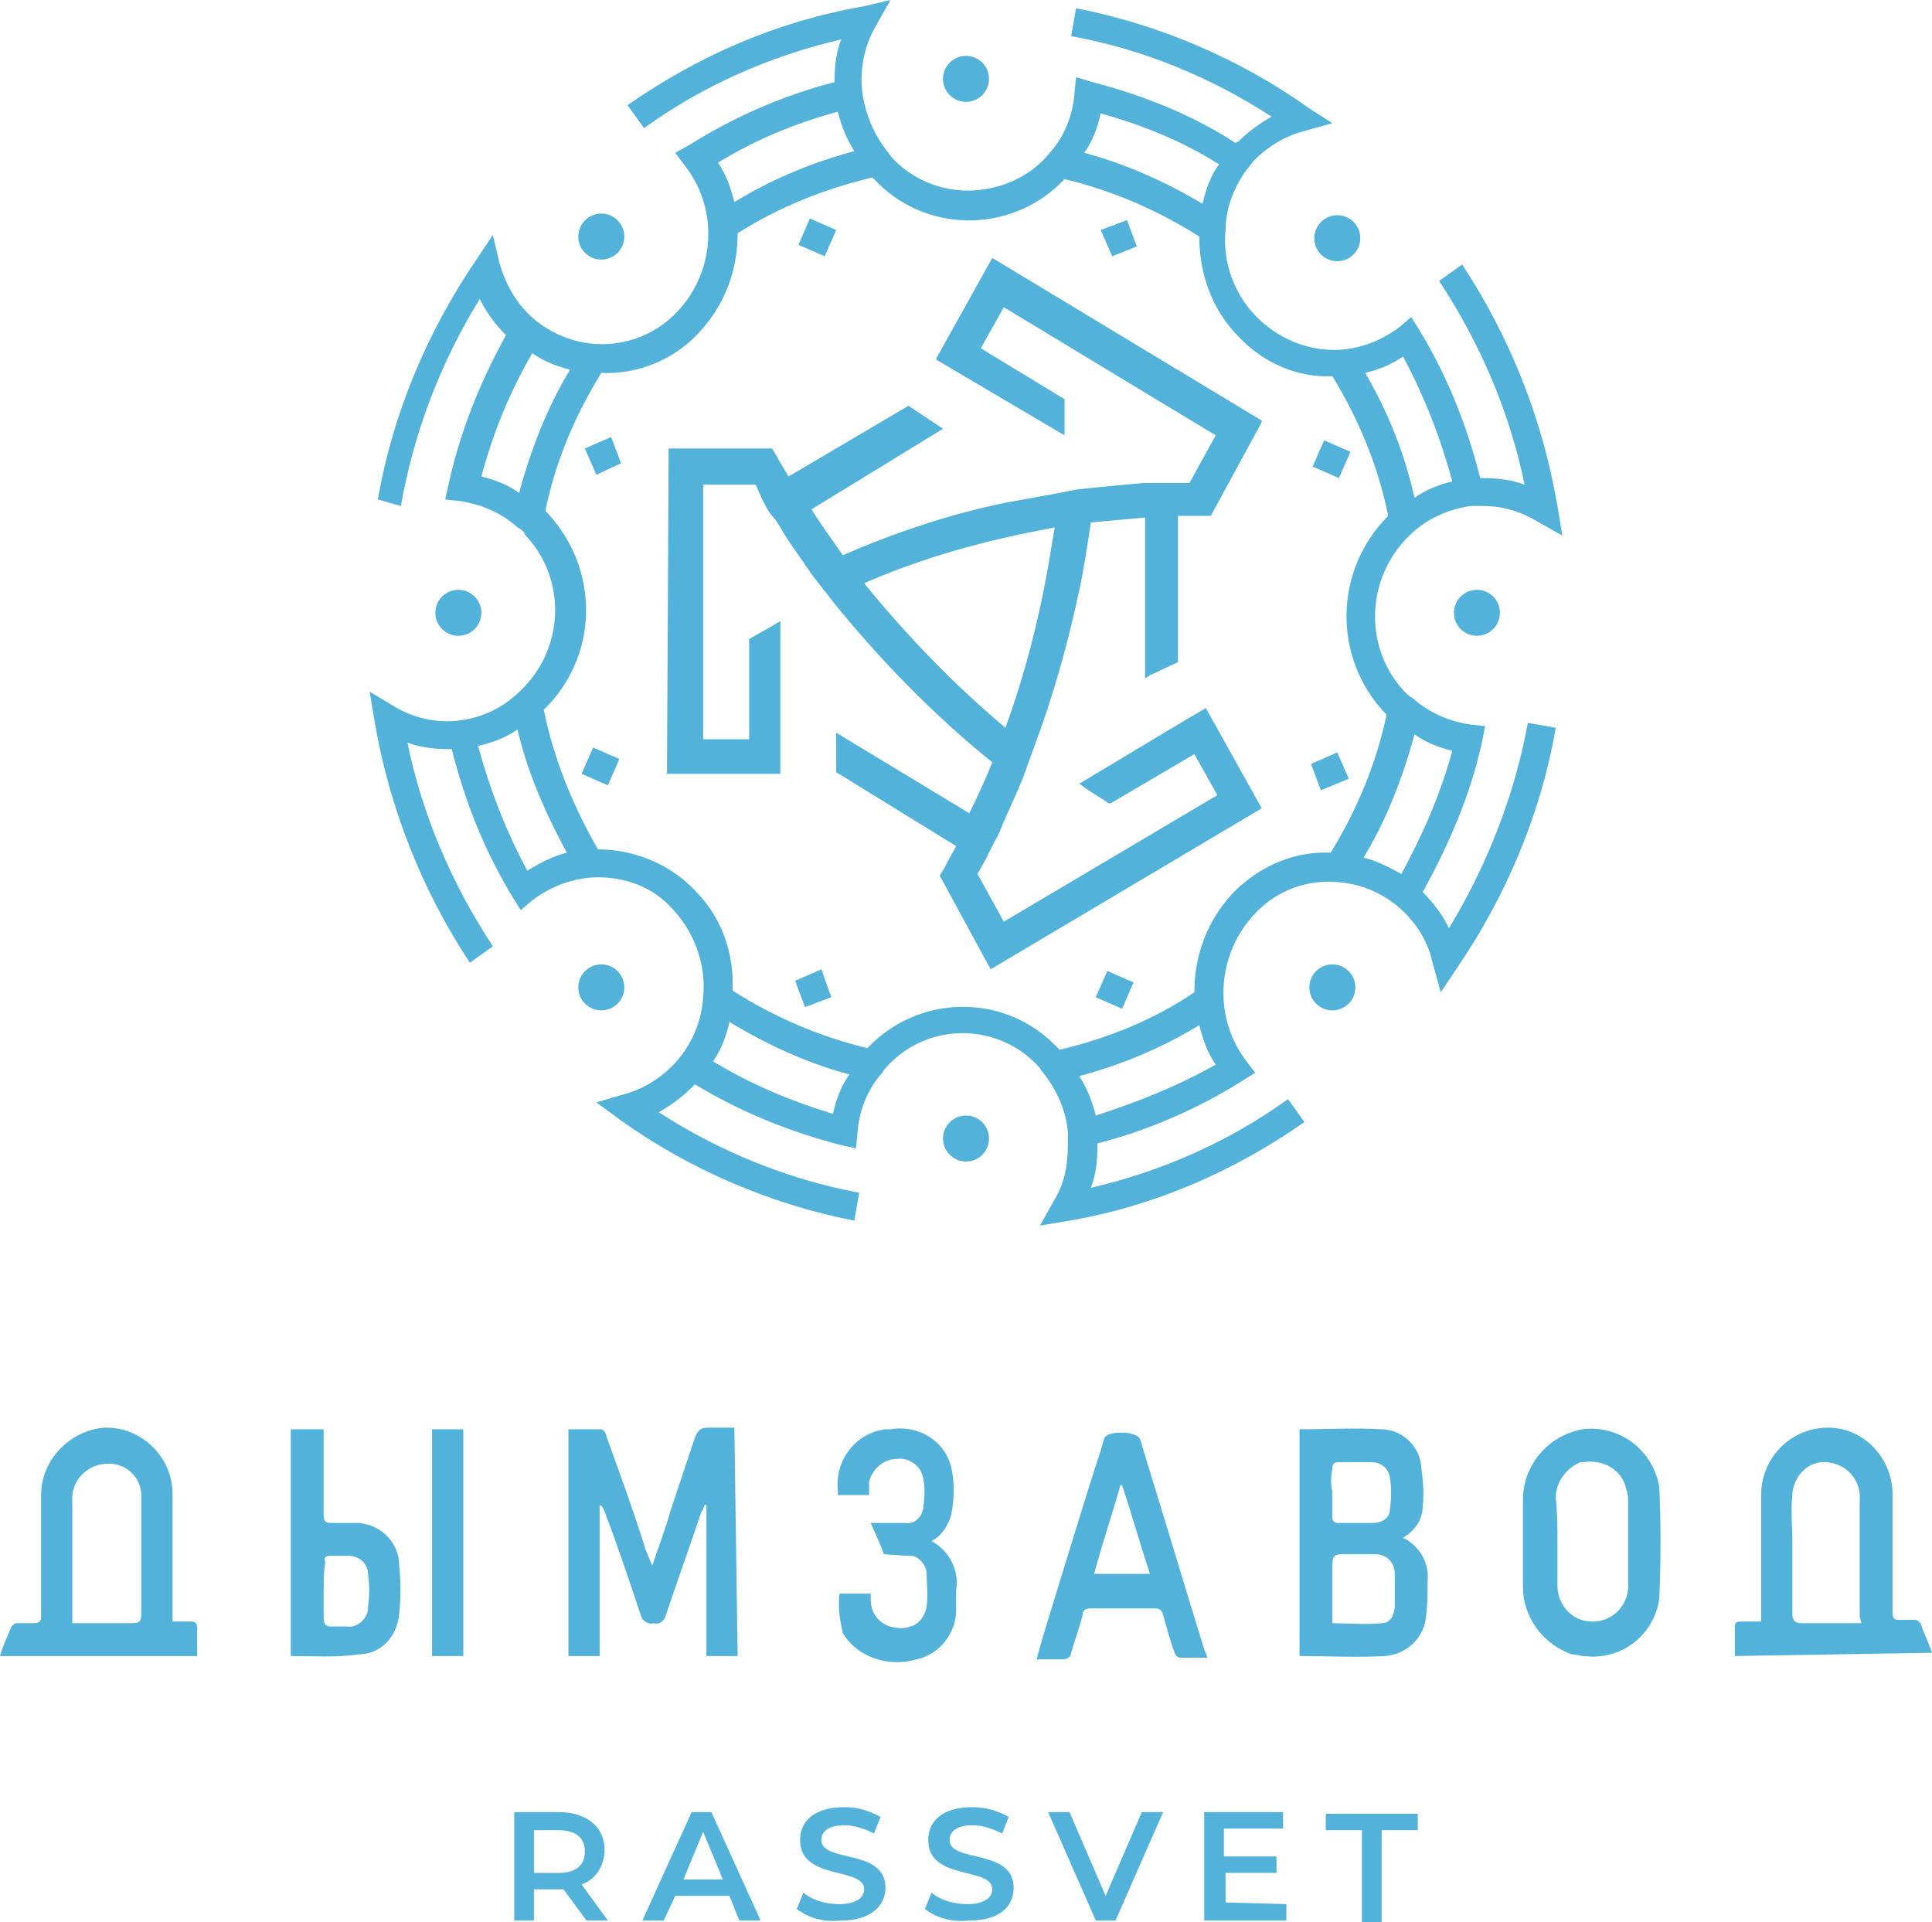 <?xml version="1.0" encoding="UTF-8"?> <!-- Generator: Adobe Illustrator 26.0.2, SVG Export Plug-In . SVG Version: 6.00 Build 0) --> <svg xmlns="http://www.w3.org/2000/svg" xmlns:xlink="http://www.w3.org/1999/xlink" id="Layer_1" x="0px" y="0px" viewBox="0 0 117.6 117" style="enable-background:new 0 0 117.6 117;" xml:space="preserve"> <style type="text/css"> .st0{fill:#52B2D9;} </style> <g id="Layer_2_00000137817248496063046050000014030120900065431191_"> <g id="Слой_1"> <path class="st0" d="M37.2,26.6l-1.6,0.7l0.7,1.6l1.5-0.7L37.2,26.6z M81.4,45.8l-1.6,0.7l0.6,1.6l1.7-0.7L81.4,45.8z M68.6,13.4 L67,14l0.7,1.6l1.5-0.6L68.6,13.4z M50,59l-1.6,0.7l0.6,1.6l1.6-0.6L50,59z M49.3,13.3l-0.7,1.6l1.6,0.7l0.7-1.6L49.3,13.3z M67.4,59.1l-0.7,1.6l1.6,0.7l0.7-1.6L67.4,59.1z M80.6,26.8l-0.7,1.6l1.6,0.7l0.7-1.6L80.6,26.8z M36.1,45.5l-0.7,1.6l1.6,0.7 l0.7-1.6L36.1,45.5z M80.6,26.8l-0.7,1.6l1.6,0.7l0.7-1.6L80.6,26.8z M81.4,45.8l-1.6,0.7l0.6,1.6l1.7-0.7L81.4,45.8z M69.7,40.7 v0.5l0.3-0.2L69.7,40.7z M68.6,13.4L67,14l0.7,1.6l1.5-0.6L68.6,13.4z M67.4,59.1l-0.7,1.6l1.6,0.7l0.7-1.6L67.4,59.1z M49.3,13.3 l-0.7,1.6l1.6,0.7l0.7-1.6L49.3,13.3z M50,59l-1.6,0.7l0.6,1.6l1.6-0.6L50,59z M37.2,26.6l-1.6,0.7l0.7,1.6l1.5-0.7L37.2,26.6z M36.1,45.5l-0.7,1.6l1.6,0.7l0.7-1.6L36.1,45.5z M36.1,45.5l-0.7,1.6l1.6,0.7l0.7-1.6L36.1,45.5z M37.2,26.6l-1.6,0.7l0.7,1.6 l1.5-0.7L37.2,26.6z M50,59l-1.6,0.7l0.6,1.6l1.6-0.6L50,59z M49.3,13.3l-0.7,1.6l1.6,0.7l0.7-1.6L49.3,13.3z M67.4,59.1l-0.7,1.6 l1.6,0.7l0.7-1.6L67.4,59.1z M68.6,13.4L67,14l0.7,1.6l1.5-0.6L68.6,13.4z M69.7,40.7v0.5l0.3-0.2L69.7,40.7z M81.4,45.8l-1.6,0.7 l0.6,1.6l1.7-0.7L81.4,45.8z M80.6,26.8l-0.7,1.6l1.6,0.7l0.7-1.6L80.6,26.8z M80.6,26.8l-0.7,1.6l1.6,0.7l0.7-1.6L80.6,26.8z M81.4,45.8l-1.6,0.7l0.6,1.6l1.7-0.7L81.4,45.8z M69.7,40.7v0.5l0.3-0.2L69.7,40.7z M68.6,13.4L67,14l0.7,1.6l1.5-0.6L68.6,13.4z M67.4,59.1l-0.7,1.6l1.6,0.7l0.7-1.6L67.4,59.1z M49.3,13.3l-0.7,1.6l1.6,0.7l0.7-1.6L49.3,13.3z M50,59l-1.6,0.7l0.6,1.6 l1.6-0.6L50,59z M37.2,26.6l-1.6,0.7l0.7,1.6l1.5-0.7L37.2,26.6z M36.1,45.5l-0.7,1.6l1.6,0.7l0.7-1.6L36.1,45.5z M36.1,45.5 l-0.7,1.6l1.6,0.7l0.7-1.6L36.1,45.5z M37.2,26.6l-1.6,0.7l0.7,1.6l1.5-0.7L37.2,26.6z M50,59l-1.6,0.7l0.6,1.6l1.6-0.6L50,59z M49.3,13.3l-0.7,1.6l1.6,0.7l0.7-1.6L49.3,13.3z M67.4,59.1l-0.7,1.6l1.6,0.7l0.7-1.6L67.4,59.1z M68.6,13.4L67,14l0.7,1.6 l1.5-0.6L68.6,13.4z M69.7,40.7v0.5l0.3-0.2L69.7,40.7z M81.4,45.8l-1.6,0.7l0.6,1.6l1.7-0.7L81.4,45.8z M80.6,26.8l-0.7,1.6 l1.6,0.7l0.7-1.6L80.6,26.8z M80.6,26.8l-0.7,1.6l1.6,0.7l0.7-1.6L80.6,26.8z M81.4,45.8l-1.6,0.7l0.6,1.6l1.7-0.7L81.4,45.8z M69.7,40.7v0.5l0.3-0.2L69.7,40.7z M68.6,13.4L67,14l0.7,1.6l1.5-0.6L68.6,13.4z M67.4,59.1l-0.7,1.6l1.6,0.7l0.7-1.6L67.4,59.1z M49.3,13.3l-0.7,1.6l1.6,0.7l0.7-1.6L49.3,13.3z M50,59l-1.6,0.7l0.6,1.6l1.6-0.6L50,59z M37.2,26.6l-1.6,0.7l0.7,1.6l1.5-0.7 L37.2,26.6z M36.1,45.5l-0.7,1.6l1.6,0.7l0.7-1.6L36.1,45.5z M36.1,45.5l-0.7,1.6l1.6,0.7l0.7-1.6L36.1,45.5z M37.2,26.6l-1.6,0.7 l0.7,1.6l1.5-0.7L37.2,26.6z M50,59l-1.6,0.7l0.6,1.6l1.6-0.6L50,59z M49.3,13.3l-0.7,1.6l1.6,0.7l0.7-1.6L49.3,13.3z M67.4,59.1 l-0.7,1.6l1.6,0.7l0.7-1.6L67.4,59.1z M68.6,13.4L67,14l0.7,1.6l1.5-0.6L68.6,13.4z M69.7,40.7v0.5l0.3-0.2L69.7,40.7z M81.4,45.8 l-1.6,0.7l0.6,1.6l1.7-0.7L81.4,45.8z M80.6,26.8l-0.7,1.6l1.6,0.7l0.7-1.6L80.6,26.8z M82.2,27.5l-1.6-0.7l-0.7,1.6l1.6,0.7 L82.2,27.5z M79.8,46.5l0.6,1.6l1.7-0.7l-0.7-1.6L79.8,46.5z M69.7,41.3l0.3-0.2l-0.3-0.4V41.3z M67,14l0.7,1.6l1.5-0.6l-0.6-1.6 L67,14z M66.7,60.7l1.6,0.7l0.7-1.6l-1.6-0.7L66.7,60.7z M48.6,14.9l1.6,0.7l0.7-1.6l-1.6-0.7L48.6,14.9z M48.4,59.7l0.6,1.6 l1.6-0.6L50,59L48.4,59.7z M35.6,27.3l0.7,1.6l1.5-0.7l-0.6-1.6L35.6,27.3z M35.4,47.1l1.6,0.7l0.7-1.6l-1.6-0.7L35.4,47.1z M88.2,56.5c-0.4-0.8-0.9-1.5-1.6-2.2c1.6-2.9,2.9-5.9,3.6-9.1l0.2-1l-0.9-0.1c-1.3-0.2-2.5-0.7-3.5-1.6c-0.2-0.1-0.3-0.2-0.4-0.3 c-0.1-0.1-0.1-0.1-0.2-0.2c-2.5-2.8-2.2-7.1,0.6-9.6c1-0.9,2.2-1.4,3.5-1.6h0.8c1.1,0,2.2,0.3,3.2,0.9l1.6,0.9l-0.3-1.8 c-0.9-5.3-2.9-10.3-5.8-14.7l-1.4,1c2.5,3.8,4.3,8,5.2,12.4c-0.8-0.3-1.7-0.4-2.5-0.4h-0.2c-0.8-3.2-2-6.2-3.7-9l-0.5-0.8 l-0.7,0.6c-1.2,0.9-2.6,1.4-4,1.4c-1.7,0-3.4-0.7-4.7-2c-1.4-1.4-2.1-3.4-1.9-5.3c0-1.3,0.5-2.6,1.3-3.7c0.2-0.2,0.3-0.4,0.5-0.6 c0.8-0.8,1.8-1.4,2.9-1.7l1.8-0.5l-1.4-0.9c-4.2-3-9.1-5.1-14.2-6.1l-0.3,1.7c4.4,0.8,8.5,2.5,12.2,4.9c-0.7,0.4-1.4,0.9-2,1.5 l-0.2,0.1C72.6,7,69.6,5.8,66.5,5l-1-0.3l-0.1,1c-0.1,1.3-0.6,2.6-1.5,3.6c-1.2,1.5-3.1,2.3-5,2.3c-1.7,0-3.4-0.7-4.6-2 c-0.1-0.1-0.2-0.3-0.3-0.4c-0.8-1-1.3-2.2-1.5-3.5c-0.2-1.4,0.1-2.9,0.8-4.1L54.2,0l-1.7,0.4c-5.2,0.9-10,3-14.3,6l1,1.4 c3.6-2.6,7.7-4.4,12-5.4c-0.3,0.8-0.4,1.6-0.4,2.5V5c-3.1,0.8-6.1,2.1-8.8,3.8l-0.9,0.5l0.6,0.8c2.1,2.7,1.8,6.5-0.5,8.9 s-6,2.6-8.6,0.5c-1.1-0.9-1.8-2.1-2.2-3.5L30,14.3l-1,1.5c-3,4.4-5.1,9.4-6,14.6l1.4,0.4c0.8-4.5,2.4-8.7,4.8-12.6 c0.4,0.8,0.9,1.5,1.6,2.2c-1.6,2.9-2.8,5.9-3.5,9.1l-0.2,0.9l0.9,0.1c1.3,0.2,2.5,0.7,3.5,1.6c0.2,0.1,0.3,0.2,0.4,0.3 c0,0.1,0.1,0.2,0.2,0.3c2.5,2.8,2.2,7.1-0.7,9.6c-1.1,1-2.6,1.6-4.2,1.6c-1.1,0-2.2-0.3-3.2-0.9l-1.5-0.9l0.3,1.8 c0.9,5.3,2.9,10.3,5.8,14.7l1.4-1c-2.5-3.8-4.3-8-5.2-12.4c0.8,0.3,1.7,0.4,2.5,0.4h0.2c0.8,3.2,2,6.2,3.7,9l0.5,0.8l0.7-0.6 c1.2-0.9,2.6-1.4,4-1.4c1.7,0,3.4,0.6,4.6,2c1.3,1.4,2,3.4,1.8,5.3c-0.1,1.6-0.8,3.1-1.9,4.2c-0.8,0.8-1.8,1.4-2.9,1.7l-1.7,0.5 l1.5,1.1c4.2,3,9.1,5.1,14.2,6.1l0.3-1.7c-4.3-0.8-8.5-2.5-12.2-4.9c0.7-0.4,1.4-0.9,2-1.5l0.2-0.2c2.8,1.7,5.8,2.9,8.9,3.7 l0.9,0.2l0.1-1c0.1-1.3,0.6-2.6,1.5-3.6c0.1-0.2,0.3-0.4,0.5-0.6c2.5-2.5,6.6-2.4,9,0.2c0.1,0.1,0.2,0.3,0.3,0.4 c0.8,1,1.4,2.3,1.5,3.6v0.8c0,1.2-0.2,2.3-0.8,3.3l-0.9,1.6l1.8-0.3c5.2-0.9,10-3,14.3-6l-1-1.4c-3.6,2.6-7.7,4.4-12,5.4 c0.3-0.8,0.4-1.6,0.4-2.5v-0.2c3.1-0.8,6.1-2.1,8.8-3.8l0.8-0.5l-0.6-0.8c-2-2.7-1.7-6.5,0.6-8.9c1.3-1.4,3.2-2.1,5.1-1.9 c1.3,0.1,2.5,0.6,3.5,1.4c1.1,0.9,1.9,2.1,2.2,3.5l0.5,1.8l1-1.5c3-4.4,5.1-9.4,6-14.6L93,44C92.2,48.4,90.5,52.7,88.2,56.5z M85.4,21.7c1.3,2.4,2.3,5,3,7.6c-0.8,0.2-1.6,0.5-2.3,1c-0.6-2.7-1.6-5.2-3-7.6C83.9,22.5,84.7,22.2,85.4,21.7z M67,6.9 c2.5,0.7,5,1.7,7.2,3.1c-0.5,0.7-0.8,1.5-1,2.4C71,11.1,68.6,10,66,9.3C66.5,8.6,66.8,7.8,67,6.9z M51,6.8c0.2,0.8,0.5,1.6,1,2.4 c-2.6,0.7-5,1.7-7.3,3.1c-0.2-0.8-0.5-1.7-1-2.4C46,8.5,48.4,7.5,51,6.8z M31.6,30c-0.7-0.5-1.5-0.8-2.3-1 c0.7-2.6,1.7-5.1,3.1-7.5c0.7,0.5,1.5,0.8,2.3,1C33.3,24.8,32.3,27.4,31.6,30z M32.1,53c-1.3-2.4-2.3-5-3-7.6 c0.9-0.2,1.7-0.5,2.4-1c0.6,2.6,1.7,5.1,3,7.5C33.7,52.1,32.9,52.5,32.1,53z M50.7,67.8c-2.6-0.8-5-1.8-7.3-3.2 c0.5-0.7,0.8-1.5,1-2.4c2.3,1.4,4.7,2.5,7.3,3.2C51.2,66.1,50.9,66.9,50.7,67.8z M66.7,67.9c-0.2-0.8-0.5-1.6-1-2.4 c2.6-0.7,5-1.7,7.3-3.1c0.2,0.8,0.5,1.7,1,2.4C71.7,66.1,69.2,67.1,66.7,67.9z M81,51.9c-2.2-0.1-4.3,0.8-5.9,2.4 c-1.6,1.7-2.4,3.8-2.4,6.1c-2.5,1.7-5.3,2.8-8.2,3.5l-0.1-0.1c-0.1-0.1-0.2-0.2-0.3-0.3c-3.2-3.1-8.3-2.9-11.3,0.3 c-2.9-0.7-5.7-1.9-8.2-3.5c0-0.1,0-0.3,0-0.4c0-2.2-0.8-4.2-2.3-5.7c-1.5-1.6-3.7-2.5-5.9-2.5c-1.5-2.6-2.7-5.5-3.3-8.5 c3.4-3.3,3.4-8.6,0.2-12l-0.1-0.1c0.6-3,1.8-5.8,3.4-8.4c2.2,0.1,4.4-0.8,5.9-2.4c1.6-1.7,2.4-3.8,2.4-6.1 c2.5-1.6,5.3-2.7,8.2-3.4l0.1,0.1c0.1,0.1,0.2,0.2,0.3,0.3c3.2,3.1,8.3,2.9,11.3-0.3c2.9,0.7,5.7,1.9,8.2,3.5 c0,2.3,0.8,4.5,2.4,6.1c1.5,1.6,3.6,2.5,5.7,2.4c1.6,2.6,2.8,5.5,3.4,8.5c-3.3,3.3-3.4,8.6-0.2,12l0.1,0.1 C83.8,46.4,82.6,49.3,81,51.9z M85.3,53.2c-0.7-0.4-1.5-0.8-2.3-1c1.4-2.3,2.4-4.9,3.1-7.5c0.7,0.5,1.5,0.8,2.3,1 C87.7,48.3,86.6,50.8,85.3,53.2z M82.2,27.5l-1.6-0.7l-0.7,1.6l1.6,0.7L82.2,27.5z M79.8,46.5l0.6,1.6l1.7-0.7l-0.7-1.6L79.8,46.5 z M69.7,41.3l0.3-0.2l-0.3-0.4V41.3z M67,14l0.7,1.6l1.5-0.6l-0.6-1.6L67,14z M66.7,60.7l1.6,0.7l0.7-1.6l-1.6-0.7L66.7,60.7z M48.6,14.9l1.6,0.7l0.7-1.6l-1.6-0.7L48.6,14.9z M48.4,59.7l0.6,1.6l1.6-0.6L50,59L48.4,59.7z M35.6,27.3l0.7,1.6l1.5-0.7 l-0.6-1.6L35.6,27.3z M35.4,47.1l1.6,0.7l0.7-1.6l-1.6-0.7L35.4,47.1z M36.1,45.5l-0.7,1.6l1.6,0.7l0.7-1.6L36.1,45.5z M37.2,26.6 l-1.6,0.7l0.7,1.6l1.5-0.7L37.2,26.6z M50,59l-1.6,0.7l0.6,1.6l1.6-0.6L50,59z M49.3,13.3l-0.7,1.6l1.6,0.7l0.7-1.6L49.3,13.3z M67.4,59.1l-0.7,1.6l1.6,0.7l0.7-1.6L67.4,59.1z M68.6,13.4L67,14l0.7,1.6l1.5-0.6L68.6,13.4z M69.7,40.7v0.5l0.3-0.2L69.7,40.7z M81.4,45.8l-1.6,0.7l0.6,1.6l1.7-0.7L81.4,45.8z M80.6,26.8l-0.7,1.6l1.6,0.7l0.7-1.6L80.6,26.8z M80.6,26.8l-0.7,1.6l1.6,0.7 l0.7-1.6L80.6,26.8z M81.4,45.8l-1.6,0.7l0.6,1.6l1.7-0.7L81.4,45.8z M69.7,40.7v0.5l0.3-0.2L69.7,40.7z M68.6,13.4L67,14l0.7,1.6 l1.5-0.6L68.6,13.4z M67.4,59.1l-0.7,1.6l1.6,0.7l0.7-1.6L67.4,59.1z M49.3,13.3l-0.7,1.6l1.6,0.7l0.7-1.6L49.3,13.3z M50,59 l-1.6,0.7l0.6,1.6l1.6-0.6L50,59z M37.2,26.6l-1.6,0.7l0.7,1.6l1.5-0.7L37.2,26.6z M36.1,45.5l-0.7,1.6l1.6,0.7l0.7-1.6L36.1,45.5 z M36.1,45.5l-0.7,1.6l1.6,0.7l0.7-1.6L36.1,45.5z M37.2,26.6l-1.6,0.7l0.7,1.6l1.5-0.7L37.2,26.6z M50,59l-1.6,0.7l0.6,1.6 l1.6-0.6L50,59z M49.3,13.3l-0.7,1.6l1.6,0.7l0.7-1.6L49.3,13.3z M67.4,59.1l-0.7,1.6l1.6,0.7l0.7-1.6L67.4,59.1z M68.6,13.4 L67,14l0.7,1.6l1.5-0.6L68.6,13.4z M69.7,40.7v0.5l0.3-0.2L69.7,40.7z M81.4,45.8l-1.6,0.7l0.6,1.6l1.7-0.7L81.4,45.8z M80.6,26.8 l-0.7,1.6l1.6,0.7l0.7-1.6L80.6,26.8z M80.6,26.8l-0.7,1.6l1.6,0.7l0.7-1.6L80.6,26.8z M81.4,45.8l-1.6,0.7l0.6,1.6l1.7-0.7 L81.4,45.8z M69.7,40.7v0.5l0.3-0.2L69.7,40.7z M68.6,13.4L67,14l0.7,1.6l1.5-0.6L68.6,13.4z M67.4,59.1l-0.7,1.6l1.6,0.7l0.7-1.6 L67.4,59.1z M49.3,13.3l-0.7,1.6l1.6,0.7l0.7-1.6L49.3,13.3z M50,59l-1.6,0.7l0.6,1.6l1.6-0.6L50,59z M37.2,26.6l-1.6,0.7l0.7,1.6 l1.5-0.7L37.2,26.6z M36.1,45.5l-0.7,1.6l1.6,0.7l0.7-1.6L36.1,45.5z M36.1,45.5l-0.7,1.6l1.6,0.7l0.7-1.6L36.1,45.5z M37.2,26.6 l-1.6,0.7l0.7,1.6l1.5-0.7L37.2,26.6z M50,59l-1.6,0.7l0.6,1.6l1.6-0.6L50,59z M49.3,13.3l-0.7,1.6l1.6,0.7l0.7-1.6L49.3,13.3z M67.4,59.1l-0.7,1.6l1.6,0.7l0.7-1.6L67.4,59.1z M68.6,13.4L67,14l0.7,1.6l1.5-0.6L68.6,13.4z M69.7,40.7v0.5l0.3-0.2L69.7,40.7z M81.4,45.8l-1.6,0.7l0.6,1.6l1.7-0.7L81.4,45.8z M80.6,26.8l-0.7,1.6l1.6,0.7l0.7-1.6L80.6,26.8z M80.6,26.8l-0.7,1.6l1.6,0.7 l0.7-1.6L80.6,26.8z M81.4,45.8l-1.6,0.7l0.6,1.6l1.7-0.7L81.4,45.8z M69.7,40.7v0.5l0.3-0.2L69.7,40.7z M68.6,13.4L67,14l0.7,1.6 l1.5-0.6L68.6,13.4z M67.4,59.1l-0.7,1.6l1.6,0.7l0.7-1.6L67.4,59.1z M49.3,13.3l-0.7,1.6l1.6,0.7l0.7-1.6L49.3,13.3z M50,59 l-1.6,0.7l0.6,1.6l1.6-0.6L50,59z M37.2,26.6l-1.6,0.7l0.7,1.6l1.5-0.7L37.2,26.6z M36.1,45.5l-0.7,1.6l1.6,0.7l0.7-1.6L36.1,45.5 z M69.7,40.7v0.5l0.3-0.2L69.7,40.7z M69.7,40.7v0.5l0.3-0.2L69.7,40.7z"></path> <path class="st0" d="M70,41.1l1.7-0.8v-8.9h2l3.1-5.7c0-0.1,0-0.1,0-0.1l-16.4-9.9L57,21.8v0.1l7.8,4.6v-2.2l-5.1-3.1l1.4-2.5 L74,26.5l-1.6,2.9h-2.8c-1.1,0.1-2.2,0.2-3.2,0.3l-0.9,0.1l-1,0.2c-1.1,0.2-2.2,0.4-3.3,0.6c-3.4,0.7-6.7,1.8-9.9,3.2 C50.7,32.9,50,32,49.4,31l8-4.9l-2.1-1.4L48,29l-0.6-1l-0.1-0.2L47,27.3h-6.3v0.1L40.6,47c-0.1,0.1,0,0.1,0,0.1h6.8 c0.1,0,0.1,0,0.1,0v-9.3L47,38.1c-0.5,0.3-0.9,0.5-1.4,0.8V45h-2.8V29.5H46l0.4,0.9c0.2,0.4,0.4,0.8,0.6,1 c0.2,0.2,0.3,0.4,0.5,0.7c0.5,0.9,1.2,1.8,1.8,2.7c0.2,0.3,0.3,0.4,0.6,0.8c0.3,0.4,0.5,0.6,0.7,0.9c2.9,3.6,6.2,7,9.8,9.9 c-0.4,1-0.9,2.1-1.4,3.1l-8.1-4.9V47l7.3,4.5c-0.2,0.4-0.4,0.7-0.6,1.1l-0.1,0.2l-0.3,0.5l3.1,5.7l16.5-9.8l-3.4-6.1l-1.2,0.7 l-6.5,3.9l0.4,0.3l1.4,0.9h0.1l5.1-3l1.4,2.5l-13,7.7l-1.6-2.9l0.5-0.9c0.2-0.4,0.4-0.8,0.5-1s0.3-0.5,0.4-0.8c0.4-1,0.9-2,1.3-3 c0.1-0.2,0.2-0.5,0.3-0.8l0.4-1.1c1.2-3.2,2.1-6.4,2.8-9.7c0.3-1.4,0.5-2.8,0.7-4.1c1.1-0.1,2.2-0.2,3.3-0.3v9.2L70,41.1z M63.9,33.9c-0.6,3.6-1.5,7.1-2.7,10.4c-3.1-2.6-6-5.6-8.6-8.8c3.2-1.4,6.6-2.4,10.1-3.1c0.5-0.1,1-0.2,1.5-0.3 C64.1,32.7,64,33.3,63.9,33.9z"></path> <circle class="st0" cx="36.6" cy="14.4" r="1.4"></circle> <circle class="st0" cx="58.8" cy="4.8" r="1.4"></circle> <circle class="st0" cx="81.4" cy="14.5" r="1.4"></circle> <circle class="st0" cx="89.9" cy="37.3" r="1.4"></circle> <circle class="st0" cx="81.1" cy="60.1" r="1.4"></circle> <circle class="st0" cx="58.8" cy="69.3" r="1.4"></circle> <circle class="st0" cx="36.6" cy="60.1" r="1.4"></circle> <circle class="st0" cx="27.9" cy="37.3" r="1.4"></circle> <path class="st0" d="M44.9,100.8H43v-9.2h-0.1c-0.1,0.2-0.1,0.3-0.2,0.4c-0.7,2.1-1.5,4.3-2.2,6.4c-0.1,0.3-0.4,0.5-0.7,0.4 c-0.3,0.1-0.7-0.1-0.8-0.5c-0.7-2.1-1.4-4.2-2.2-6.3c-0.1-0.2-0.1-0.3-0.3-0.4v9.2h-1.9V87c0.7,0,1.3,0,2,0c0.1,0,0.3,0.2,0.3,0.4 c0.8,2.2,1.6,4.4,2.3,6.6c0.1,0.4,0.3,0.8,0.5,1.3c0.4-1.2,0.8-2.2,1.1-3.3c0.5-1.5,1-3,1.5-4.5c0.2-0.5,0.4-0.6,0.8-0.6 s1,0,1.6,0L44.9,100.8z"></path> <path class="st0" d="M11.6,98.7h-1.1v-7.8c0-2.2-1.9-4.1-4.2-4c-2.1,0.2-3.8,2-3.8,4.1v7.4c0,0.3-0.1,0.4-0.5,0.4H1 c-0.1,0-0.2,0.1-0.3,0.2c-0.2,0.5-0.5,1.1-0.7,1.8h12v-1.7C12,98.8,11.9,98.7,11.6,98.7z M8.6,98.2c0,0.5-0.1,0.6-0.6,0.6H4.4 v-7.4c-0.1-1.2,0.8-2.2,2-2.3h0.1C7.6,89,8.6,89.9,8.6,91V98.2z"></path> <path class="st0" d="M116.9,98.8c-0.1-0.1-0.2-0.2-0.3-0.2h-1c-0.3,0-0.4-0.1-0.4-0.4v-7.4c-0.1-2.2-1.9-4-4.1-3.9 c-2.2,0.1-3.9,1.9-3.9,4.1v7.7H106c-0.4,0-0.4,0.1-0.4,0.4v1.7l12-0.2C117.4,100,117.1,99.4,116.9,98.8z M109.7,98.8 c-0.4,0-0.6-0.1-0.6-0.6v-4.4c0-0.9-0.1-1.8,0-2.8c0-0.1,0-0.1,0-0.1c0.1-1.1,1-2,2.1-1.9c1.2,0.1,2.1,1.1,2,2.3v7.1l0.1,0.4 H109.7z"></path> <path class="st0" d="M85.4,93.6c0.7-0.4,1.2-1.1,1.2-1.9c0.1-0.9,0-1.7-0.1-2.5C86.4,88,85.3,87,84.1,87c-1.7-0.1-3.3,0-5,0v13.8 c1.8,0,3.5,0.1,5.2,0c1.3-0.1,2.4-1.1,2.5-2.4c0.1-0.7,0.1-1.5,0.1-2.2C87,95.1,86.4,94.1,85.4,93.6z M81.1,89.4 c0-0.3,0.1-0.4,0.4-0.4h2c0.6,0,1,0.4,1.1,0.9c0.1,0.7,0.1,1.3,0,2c0,0.5-0.5,0.8-1,0.8h-2.2c-0.1,0-0.3-0.1-0.3-0.3v-1.6 C81,90.4,81,89.9,81.1,89.4z M84.9,97.7c0,0.5-0.2,1.1-0.8,1.1c-1,0.1-2,0-3,0v-3.2c0-1,0-1,1-1h1.6c0.7,0,1.2,0.5,1.2,1.2V97.7z"></path> <path class="st0" d="M101,90.5c-0.4-2.3-2.5-3.8-4.7-3.5c-2.1,0.4-3.6,2.2-3.6,4.3v5.3c0,1.8,1.2,3.5,3,4.1c0.3,0,0.5,0.1,0.7,0.1 c2.3,0.3,4.3-1.3,4.6-3.5C101.1,95,101.1,92.7,101,90.5z M97.6,98.6c-0.3,0.1-0.5,0.1-0.7,0.1c-1.2,0-2.1-1-2.1-2.2v-2.7 c0-0.8,0-1.7-0.1-2.6c0-1,0.6-1.8,1.5-2.2c0.1,0,0.1,0,0.2,0c1.2-0.2,2.4,0.5,2.6,1.7c0.1,0.2,0.1,0.5,0.1,0.7v4.9 C99.2,97.3,98.6,98.3,97.6,98.6z"></path> <path class="st0" d="M73.3,100.4c-1.2-3.9-2.4-7.9-3.6-11.8c-0.1-0.3-0.2-0.7-0.3-1c-0.1-0.2-0.5-0.4-1.1-0.4 c-0.6,0-1,0.1-1.1,0.4c-0.1,0.3-0.1,0.4-0.3,1c-0.7,2.1-2.3,7.4-3.2,10.3c-0.2,0.7-0.4,1.3-0.6,2.1h1.6c0.3,0,0.5-0.2,0.5-0.4 c0.2-0.7,0.5-1.5,0.7-2.3c0-0.3,0.2-0.4,0.5-0.4h3.9c0.3,0,0.4,0.1,0.5,0.4c0.2,0.7,0.4,1.5,0.7,2.3c0,0.1,0.2,0.3,0.3,0.3h1.7 L73.3,100.4z M66.6,95.8c0.5-1.9,1.1-3.6,1.6-5.4h0.1c0.6,1.8,1.1,3.6,1.7,5.4H66.6z"></path> <path class="st0" d="M51.1,97H53c0,0,0,0.3,0,0.4c0,1,0.8,1.7,1.8,1.7c0.2,0,0.4,0,0.6-0.1c0.5-0.1,0.9-0.6,1-1.2 c0.1-0.7,0-1.4,0-2.1c-0.1-0.6-0.6-1.1-1.2-1l0,0l-1.4-0.1c-0.2-0.6-0.5-1.2-0.8-1.9h0.6c0.5,0,1,0,1.5,0c0.5,0.1,1-0.3,1.1-0.9 v-0.1c0.1-0.6,0.1-1.2,0-1.7c-0.1-0.7-0.8-1.3-1.6-1.2c-0.8,0-1.5,0.6-1.7,1.4c0,0.2,0,0.5,0,0.8H51c0,0,0-0.2,0-0.3 c-0.2-1.8,1.1-3.5,2.9-3.7c0.1,0,0.2,0,0.3,0c1.7-0.3,3.3,0.7,3.7,2.3c0.2,0.9,0.2,1.9,0,2.9c-0.2,0.7-0.6,1.3-1.2,1.6 c1.1,0.6,1.7,1.8,1.5,3c0,0.4,0,0.8,0,1.2c0,1.4-1,2.7-2.4,3c-1.7,0.5-3.6-0.1-4.5-1.6C51.1,98.5,51,97.8,51.1,97z"></path> <path class="st0" d="M24.3,95.3c0-1.4-1.1-2.5-2.5-2.6h-1.6c-0.4,0-0.5-0.1-0.5-0.5V87h-2v13.8c1.4,0,2.8,0.1,4.1-0.1 c1.4,0,2.4-1.1,2.5-2.5C24.4,97.2,24.4,96.3,24.3,95.3z M22.4,97.8c0,0.1,0,0.1,0,0.2c-0.1,0.6-0.7,1.1-1.3,1h-1 c-0.3,0-0.4-0.2-0.4-0.5v-1.7c0-0.6,0-1.2,0.1-1.7c-0.1-0.3,0-0.4,0.3-0.4h1.1c0.7,0,1.2,0.5,1.2,1.1 C22.5,96.5,22.5,97.1,22.4,97.8z"></path> <path class="st0" d="M26.3,87h1.9v13.8h-1.9V87z"></path> <path class="st0" d="M35.4,114.7c0.9-0.3,1.4-1.2,1.4-2.1c0-1.4-1.1-2.3-2.8-2.3h-2.7v6.6h1.2V115h1.8l1.4,1.9H37L35.4,114.7z M34,114h-1.5v-2.6H34c1.1,0,1.6,0.5,1.6,1.3S35.1,114,34,114z"></path> <path class="st0" d="M43.3,110.3h-1.2l-3,6.6h1.3l0.7-1.5h3.3l0.6,1.5h1.3L43.3,110.3z M41.6,114.4l1.2-2.9l1.2,2.9H41.6z"></path> <path class="st0" d="M48.5,116.2l0.4-1c0.6,0.5,1.4,0.7,2.2,0.7c1,0,1.5-0.4,1.5-0.9c0-1.4-3.9-0.5-3.9-3c0-1.1,0.8-2,2.7-2 c0.8,0,1.5,0.2,2.2,0.6l-0.4,1c-0.6-0.3-1.2-0.5-1.8-0.5c-1,0-1.4,0.4-1.4,0.9c0,1.4,3.9,0.5,3.9,2.9c0,1.1-0.9,2-2.7,2 C50.2,117,49.3,116.8,48.5,116.2z"></path> <path class="st0" d="M56.3,116.2l0.4-1c0.6,0.5,1.4,0.7,2.2,0.7c1,0,1.5-0.4,1.5-0.9c0-1.4-3.9-0.5-3.9-3c0-1.1,0.8-2,2.7-2 c0.8,0,1.5,0.2,2.2,0.6l-0.4,1c-0.6-0.3-1.2-0.5-1.8-0.5c-1,0-1.4,0.4-1.4,0.9c0,1.4,3.9,0.5,3.9,2.9c0,1.1-0.8,2-2.7,2 C58,117,57.1,116.8,56.3,116.2z"></path> <path class="st0" d="M70.8,110.3l-2.9,6.6h-1.2l-2.9-6.6h1.3l2.2,5.1l2.2-5.1H70.8z"></path> <path class="st0" d="M78.3,115.9v1h-5v-6.6h4.8v1h-3.6v1.7h3.2v1h-3.1v1.8L78.3,115.9z"></path> <path class="st0" d="M82.9,111.4h-2.2v-1h5.6v1h-2.2v5.6h-1.2C82.9,117,82.9,111.4,82.9,111.4z"></path> </g> </g> </svg> 